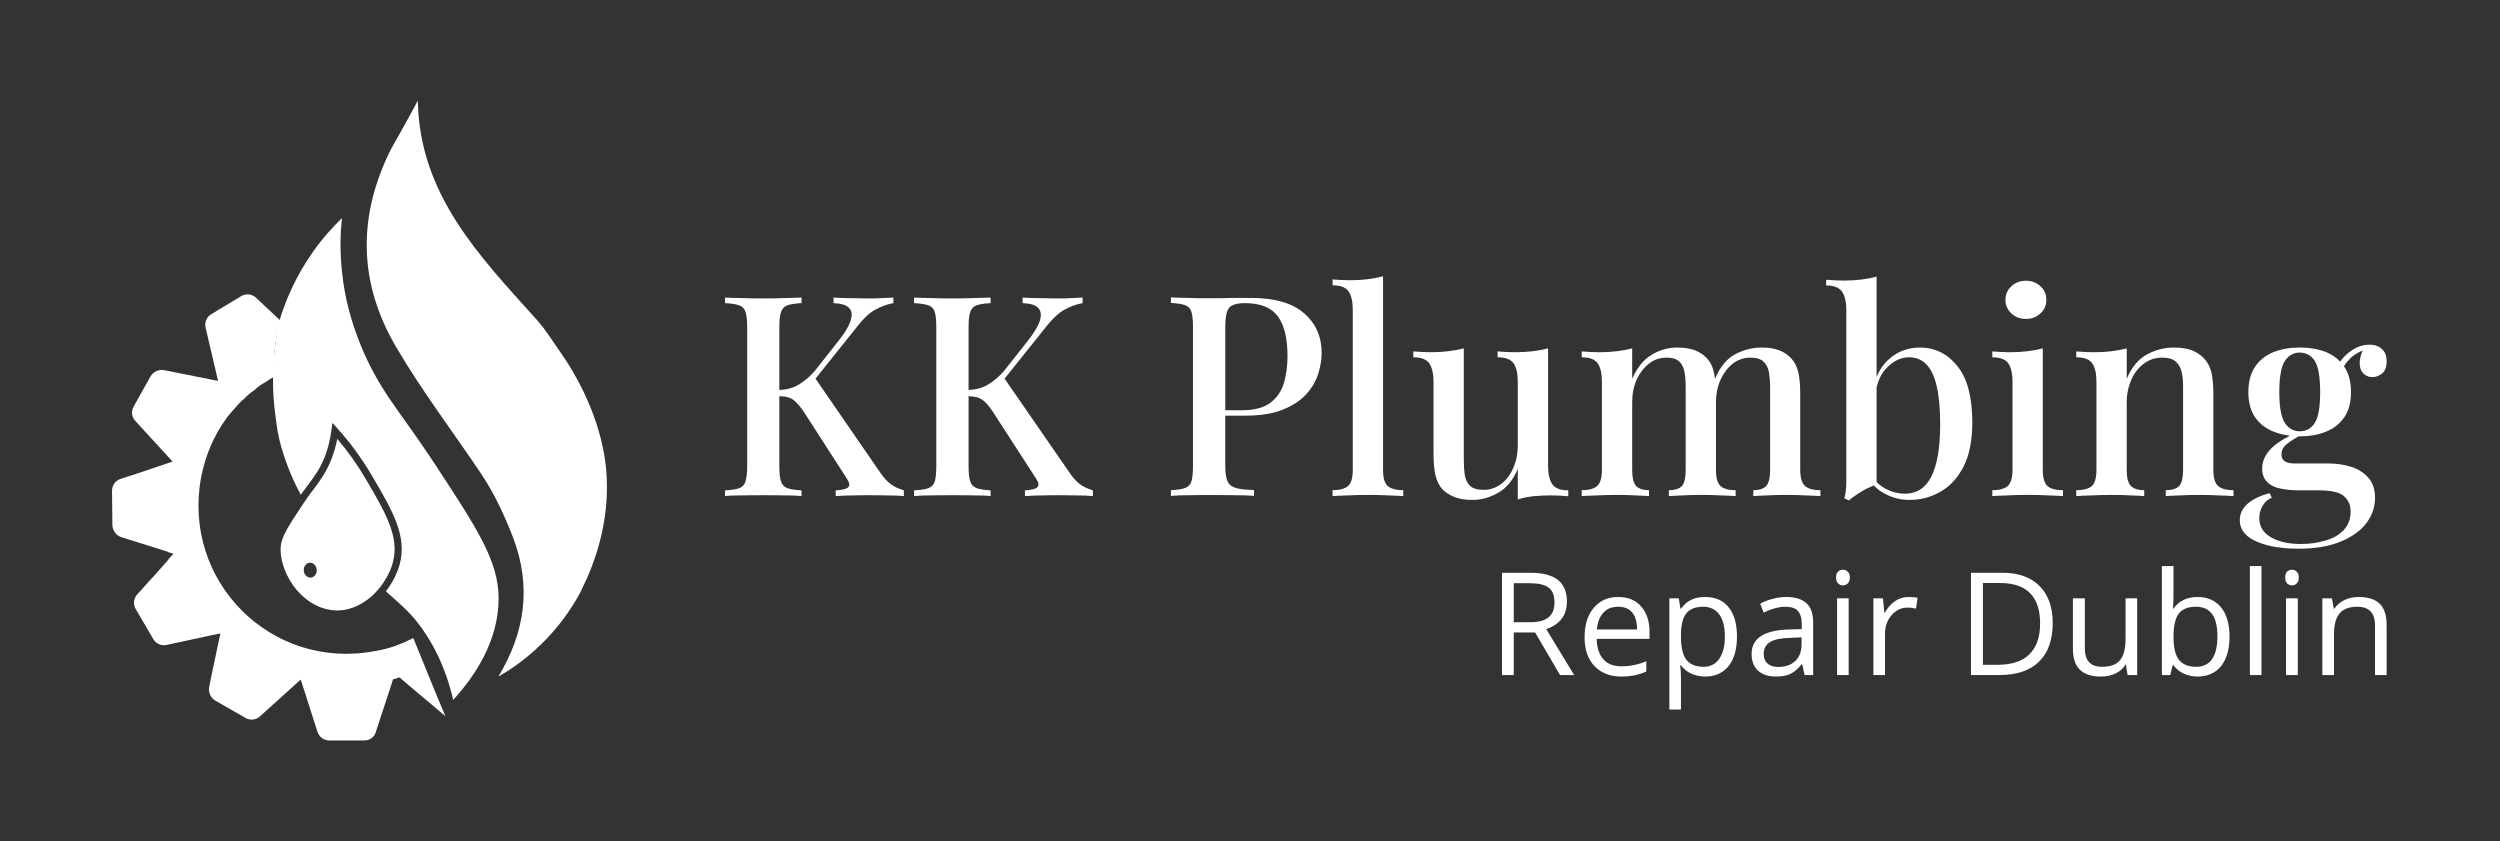 <?xml version="1.0" encoding="UTF-8"?>
<svg xmlns="http://www.w3.org/2000/svg" id="Layer_1" data-name="Layer 1" viewBox="0 0 148.62 50">
  <rect x="0" y="0" width="148.62" height="50" fill="#333333" stroke="none"/>
  <defs>
    <style>
      .cls-1 {
        fill: #fff;
        stroke-width: 0px;
      }
    </style>
  </defs>
  <g>
    <path class="cls-1" d="M46.33,19.46c0-.41.03-.72.1-.91.07-.2.19-.33.38-.4.19-.07.47-.11.84-.13v-.33c-.27.01-.61.02-1.01.03-.41.02-.82.02-1.24.02-.47,0-.9,0-1.31-.02-.41,0-.74-.02-.99-.03v.33c.36.02.65.06.84.13.19.07.32.2.38.4.06.19.1.5.1.91v8.26c0,.4-.04.7-.1.9s-.18.33-.37.4c-.19.07-.47.11-.85.13v.34c.25-.03.58-.04.99-.04.41-.01.84-.01,1.31-.01.42,0,.83,0,1.24.01.4,0,.74.01,1.01.04v-.34c-.37-.02-.65-.06-.84-.13-.19-.07-.31-.2-.38-.4s-.1-.5-.1-.9v-8.26ZM52.94,28.77c-.21-.16-.4-.37-.58-.63l-3.88-5.63,2.52-3.15c.35-.45.7-.77,1.05-.96.35-.19.71-.32,1.06-.38v-.33c-.18.01-.39.02-.64.03-.25.02-.52.02-.82.02-.24,0-.47,0-.71-.01-.24,0-.47-.01-.7-.01-.23,0-.46-.02-.69-.03v.33c.45.02.76.11.93.29s.19.43.08.77c-.11.34-.36.75-.75,1.23l-1.38,1.75c-.3.34-.62.61-.96.81-.32.19-.7.3-1.14.31-.02.01-.05.01-.07.01v.35s.05,0,.07.01c.22.01.4.03.55.08.17.05.33.16.48.32.16.16.34.39.54.71l2.41,3.74c.18.26.22.44.13.55-.1.11-.35.18-.76.2v.34c.44-.03.81-.04,1.11-.04.29-.01.54-.01.74-.01.32,0,.69,0,1.12.01.42,0,.78.01,1.08.04v-.34c-.32-.1-.59-.22-.79-.38Z"></path>
    <path class="cls-1" d="M57.58,19.46c0-.41.03-.72.1-.91.06-.2.19-.33.38-.4.19-.07.47-.11.83-.13v-.33c-.26.01-.6.02-1,.03-.41.02-.82.02-1.25.02-.46,0-.9,0-1.3-.02-.41,0-.74-.02-1-.03v.33c.37.02.65.06.85.13.19.07.32.2.38.4.06.19.09.5.09.91v8.26c0,.4-.03.7-.09.9s-.19.33-.38.4c-.18.07-.47.11-.85.13v.34c.26-.03.59-.04,1-.04.4-.01.84-.01,1.3-.01.43,0,.84,0,1.25.01.4,0,.74.01,1,.04v-.34c-.36-.02-.64-.06-.83-.13-.19-.07-.32-.2-.38-.4-.07-.2-.1-.5-.1-.9v-8.26ZM64.18,28.77c-.2-.16-.39-.37-.57-.63l-3.89-5.63,2.52-3.15c.36-.45.71-.77,1.06-.96.35-.19.7-.32,1.06-.38v-.33c-.18.01-.39.02-.64.03-.25.02-.53.02-.83.02-.23,0-.47,0-.71-.01-.24,0-.47-.01-.7-.01-.22,0-.45-.02-.69-.03v.33c.46.02.77.11.93.29.17.18.2.43.09.77-.11.34-.36.75-.75,1.23l-1.38,1.75c-.3.34-.62.61-.96.81-.32.19-.7.3-1.14.31-.02.01-.05.01-.07.01v.35s.05,0,.07.01c.21.01.4.04.55.08.16.05.32.16.48.32.16.16.33.39.53.71l2.42,3.74c.18.26.22.44.12.55-.09.11-.34.18-.75.2v.34c.44-.03.81-.04,1.1-.04.3-.01.55-.01.75-.01.32,0,.69,0,1.11.01.42,0,.78.01,1.08.04v-.34c-.32-.1-.58-.22-.79-.38Z"></path>
    <path class="cls-1" d="M77.52,18.62c-.7-.61-1.76-.91-3.17-.91-.2,0-.54,0-1.02,0-.48.02-.99.02-1.53.02-.4,0-.8,0-1.2-.02-.41,0-.74-.02-.99-.03v.33c.36.02.64.06.84.13.19.07.32.2.38.4.06.19.09.5.09.91v8.26c0,.4-.03.7-.09.9-.06.2-.19.33-.38.4-.18.07-.47.11-.84.13v.34c.27-.03.61-.04,1.02-.04.4-.01.83-.01,1.27-.01.52,0,1.01,0,1.49.01.47,0,.86.01,1.16.04v-.35c-.47-.01-.84-.05-1.08-.12-.24-.07-.41-.2-.5-.41-.09-.2-.13-.51-.13-.92v-2.97h1.15c.91,0,1.66-.11,2.25-.35.58-.23,1.05-.53,1.4-.91.34-.37.58-.77.72-1.21s.21-.86.21-1.26c0-.97-.35-1.75-1.05-2.37ZM76.33,22.76c-.14.48-.41.88-.8,1.18-.4.3-.97.45-1.71.45h-.98v-4.93c0-.58.07-.96.22-1.15.15-.19.47-.29.94-.29.94,0,1.59.27,1.97.79s.57,1.31.57,2.36c0,.57-.07,1.1-.21,1.59Z"></path>
    <path class="cls-1" d="M82.49,28.89c-.18-.17-.27-.49-.27-.95v-11.52c-.28.08-.59.14-.92.18-.33.04-.68.06-1.05.06-.33,0-.68-.02-1.03-.05v.35c.47,0,.78.12.95.36.16.24.25.6.25,1.1v9.52c0,.46-.09.78-.28.95-.18.16-.49.25-.92.25v.35c.2-.01.5-.03.91-.04.4-.02.81-.03,1.2-.03s.8.01,1.2.03c.39.01.69.03.89.04v-.35c-.44,0-.74-.09-.93-.25Z"></path>
    <path class="cls-1" d="M92.29,28.8c-.17-.24-.26-.61-.26-1.11v-6.98c-.28.07-.58.13-.92.17-.33.04-.68.06-1.05.06-.33,0-.67-.02-1.03-.05v.35c.47,0,.78.12.95.36s.25.61.25,1.11v3.76c0,.5-.09.95-.27,1.35-.17.4-.41.72-.72.95-.31.23-.65.35-1.04.35s-.63-.08-.8-.23c-.17-.16-.27-.37-.32-.64-.04-.26-.06-.56-.06-.88v-6.66c-.28.07-.59.13-.92.17-.33.04-.68.06-1.05.06-.33,0-.68-.02-1.03-.05v.35c.46,0,.78.12.95.36.16.24.25.61.25,1.11v4.19c0,.54.03.98.11,1.33.08.35.22.64.42.86.19.19.43.34.72.46.28.11.63.17,1.05.17.54,0,1.06-.14,1.55-.43.5-.28.88-.75,1.16-1.42v1.82c.28-.09.58-.15.92-.19.33-.03.68-.05,1.05-.05.34,0,.69.02,1.03.05v-.35c-.46,0-.77-.12-.94-.35Z"></path>
    <path class="cls-1" d="M102.28,28.89c-.18-.17-.27-.49-.27-.95v-4.47c0-.35-.02-.67-.06-.94-.01-.14-.03-.26-.06-.38-.07-.35-.21-.63-.41-.84-.18-.2-.41-.36-.7-.48-.29-.11-.65-.17-1.07-.17-.53,0-1.04.14-1.52.43-.49.29-.87.77-1.16,1.43v-1.81c-.28.07-.58.13-.91.17-.33.04-.68.06-1.06.06-.33,0-.68-.02-1.03-.05v.35c.47,0,.78.12.95.36s.25.61.25,1.11v5.23c0,.46-.09.78-.28.95-.18.16-.49.25-.92.25v.35c.2-.01.5-.03.92-.04.41-.02.8-.03,1.18-.03s.74.01,1.1.03c.35.01.62.03.8.04v-.35c-.36,0-.61-.09-.77-.25-.15-.17-.23-.49-.23-.95v-4.02c0-.5.09-.95.27-1.36.19-.4.43-.72.74-.95.3-.24.65-.35,1.04-.35.34,0,.59.08.76.24.16.16.26.37.3.63.05.26.07.55.07.88v4.93c0,.46-.07.78-.22.95-.15.16-.41.25-.78.25v.35c.19-.01.46-.03.83-.04.36-.02.73-.03,1.1-.03s.77.01,1.16.03c.4.01.69.03.88.04v-.35c-.43,0-.73-.09-.9-.25ZM107.3,28.89c-.18-.17-.28-.49-.28-.95v-4.47c0-.53-.03-.97-.11-1.32-.08-.35-.22-.63-.42-.84-.18-.2-.41-.36-.7-.48-.29-.11-.64-.17-1.06-.17-.55,0-1.07.13-1.58.4-.49.26-.9.75-1.2,1.47,0,.01-.01.02-.01.03l.07,1.38c0-.5.09-.95.27-1.36.19-.4.43-.73.74-.97.3-.23.65-.35,1.04-.35.35,0,.62.08.78.24.17.16.27.37.32.63.04.26.07.55.07.88v4.93c0,.46-.08.78-.23.95-.15.16-.41.25-.77.25v.35c.18-.01.46-.03.82-.04.36-.02.73-.03,1.11-.03s.78.01,1.18.03c.4.01.7.03.88.04v-.35c-.43,0-.74-.09-.92-.25Z"></path>
    <path class="cls-1" d="M110.64,16.62c-.33.04-.68.06-1.05.06-.33,0-.68-.02-1.03-.05v.34c.45,0,.77.12.94.36.17.24.26.61.26,1.11v10.23c0,.17-.01.33-.03.48-.01.16-.05.31-.09.47l.27.13c.15-.13.32-.25.5-.37.17-.12.36-.23.56-.33.14-.07.29-.13.43-.19.05-.02.11-.04.16-.06v-12.36c-.28.08-.59.14-.92.18ZM116.36,21.76c-.59-.73-1.33-1.1-2.22-1.1-.71,0-1.33.23-1.84.69-.32.28-.57.64-.74,1.07-.13.26-.21.55-.27.87l.17.35c.02-.22.05-.42.1-.61.12-.49.32-.88.61-1.17.4-.41.84-.62,1.32-.62.41,0,.75.14,1.02.41s.48.7.62,1.29c.14.59.21,1.34.21,2.27,0,1.41-.18,2.45-.53,3.13-.35.68-.87,1.01-1.57,1.01-.38,0-.75-.09-1.12-.28-.2-.11-.39-.24-.56-.41-.13-.13-.25-.27-.35-.44l-.3-.08c.13.28.3.52.49.72.18.19.38.35.61.47.47.26.97.39,1.5.39.66,0,1.28-.16,1.85-.49.58-.33,1.03-.83,1.38-1.51.34-.68.51-1.54.51-2.6,0-1.5-.29-2.62-.89-3.36Z"></path>
    <path class="cls-1" d="M121.71,28.89c-.18-.17-.27-.49-.27-.95v-7.23c-.28.07-.58.13-.91.17-.33.04-.68.06-1.06.06-.33,0-.68-.02-1.03-.05v.35c.46,0,.78.12.95.36.16.24.25.61.25,1.11v5.23c0,.46-.1.78-.28.95-.18.16-.49.25-.92.25v.35c.2-.01.5-.03.9-.04.41-.02.81-.03,1.21-.03s.82.01,1.21.03c.39.01.69.03.88.04v-.35c-.44,0-.75-.09-.93-.25ZM121.3,17.02c-.23-.22-.52-.33-.86-.33s-.64.11-.87.33c-.23.21-.35.48-.35.8s.12.6.35.81c.23.22.52.33.87.33s.63-.11.86-.33c.24-.21.35-.48.35-.81s-.11-.59-.35-.8Z"></path>
    <path class="cls-1" d="M131.86,28.89c-.19-.17-.28-.49-.28-.95v-4.47c0-.56-.04-1.01-.12-1.35-.09-.33-.23-.6-.43-.81-.19-.2-.42-.36-.71-.48-.28-.11-.64-.17-1.09-.17-.56,0-1.1.14-1.6.41-.51.28-.91.76-1.2,1.45v-1.81c-.27.07-.58.13-.9.17-.33.04-.68.06-1.06.06-.34,0-.68-.02-1.04-.05v.35c.47,0,.79.12.95.36.17.24.25.61.25,1.11v5.23c0,.46-.09.78-.27.95-.18.16-.49.25-.93.25v.35c.21-.01.51-.03.92-.04.41-.02.81-.03,1.18-.03.39,0,.77.01,1.13.03.36.01.63.03.81.04v-.35c-.37,0-.63-.09-.79-.25-.17-.17-.25-.49-.25-.95v-4.02c0-.5.1-.95.28-1.36.18-.4.43-.72.75-.95.32-.24.68-.35,1.09-.35.35,0,.62.08.8.24.18.16.29.37.35.63s.08.55.08.88v4.93c0,.46-.08.78-.23.95-.16.16-.42.25-.8.25v.35c.19-.01.47-.03.84-.04.37-.02.75-.03,1.13-.03s.78.01,1.18.03c.4.01.69.03.88.04v-.35c-.43,0-.74-.09-.92-.25Z"></path>
    <path class="cls-1" d="M140.81,28.42c-.25-.3-.59-.52-1.01-.66-.43-.14-.9-.21-1.42-.21h-1.98c-.51,0-.77-.17-.77-.53,0-.27.12-.49.38-.67.19-.15.4-.28.63-.41.07-.05.14-.09.22-.13l-.2-.16c-.19.08-.37.17-.53.25-.52.27-.9.53-1.15.8-.33.36-.5.74-.5,1.14,0,.35.1.63.31.82.2.2.47.33.81.39.33.07.69.1,1.08.1h1.17c.75,0,1.26.12,1.51.36.26.24.38.54.38.89,0,.46-.14.83-.42,1.12-.28.29-.65.5-1.1.62-.45.13-.92.2-1.42.2-.75,0-1.35-.14-1.8-.4-.46-.27-.69-.65-.69-1.14,0-.26.07-.51.2-.73.12-.22.3-.38.54-.48l-.12-.27c-.57.14-1,.36-1.32.63-.31.28-.46.6-.46.97,0,.39.16.71.47.96.32.25.74.43,1.27.56.53.12,1.1.18,1.72.18,1.02,0,1.87-.14,2.55-.43.68-.28,1.19-.65,1.53-1.11.34-.46.5-.95.5-1.48,0-.48-.12-.88-.38-1.18ZM139.36,21.8s-.01-.01-.02-.02c-.06-.1-.14-.2-.22-.28-.23-.25-.51-.43-.84-.57-.46-.18-.98-.27-1.57-.27s-1.08.09-1.55.27c-.46.19-.83.47-1.1.87-.26.39-.4.89-.4,1.51s.14,1.11.4,1.5c.27.38.64.67,1.1.85.3.12.63.2.97.24.16.03.33.04.51.04h.07c.59,0,1.11-.09,1.57-.28.45-.18.82-.47,1.08-.85.27-.39.4-.89.4-1.5s-.13-1.12-.4-1.51ZM137.61,25.14c-.21.33-.51.5-.9.5-.36,0-.66-.17-.88-.5-.22-.33-.33-.95-.33-1.83s.11-1.51.33-1.85c.22-.33.52-.5.88-.5.39,0,.69.17.9.5.21.34.32.96.32,1.85s-.11,1.5-.32,1.83ZM141.6,20.75c-.18-.17-.43-.26-.74-.26-.41,0-.8.14-1.18.43-.23.17-.42.37-.56.58-.1.14-.18.28-.24.44l.3.12c.05-.1.11-.2.16-.28.12-.2.26-.36.4-.5.16-.15.4-.3.72-.45-.14.33-.2.61-.18.83.02.27.11.46.26.58.15.12.31.18.49.18.2,0,.39-.07.57-.21.19-.15.28-.39.28-.74,0-.31-.09-.55-.28-.72Z"></path>
  </g>
  <g>
    <path class="cls-1" d="M91.92,37.4c.82-.28,1.23-.83,1.23-1.63,0-.58-.18-1.01-.54-1.3-.36-.28-.91-.42-1.65-.42h-1.67v6.08h.7v-2.53h1.27l1.48,2.53h.84l-1.66-2.73ZM90.96,36.99h-.97v-2.32h.92c.53,0,.91.08,1.15.26s.35.47.35.87-.11.7-.35.9c-.23.19-.6.29-1.1.29Z"></path>
    <path class="cls-1" d="M98.06,37.54c0-.62-.17-1.11-.5-1.49s-.78-.56-1.36-.56c-.61,0-1.09.21-1.46.65-.36.43-.54,1.01-.54,1.75s.2,1.3.59,1.71c.39.41.92.62,1.59.62.31,0,.57-.03.79-.07.22-.05.45-.12.7-.23v-.61c-.48.2-.97.3-1.46.3s-.83-.13-1.09-.41c-.25-.28-.39-.69-.4-1.22h3.14v-.44ZM94.93,37.42c.04-.43.17-.76.39-1,.22-.24.51-.35.88-.35s.63.11.83.34c.19.23.29.57.29,1.01h-2.39Z"></path>
    <path class="cls-1" d="M102.77,36.11c-.33-.42-.8-.62-1.41-.62-.3,0-.57.05-.81.16-.23.11-.44.29-.62.54h-.03l-.1-.62h-.56v6.61h.69v-1.87c0-.24-.01-.5-.05-.76h.05c.17.23.37.39.62.5s.52.17.81.17c.6,0,1.06-.21,1.4-.62.33-.42.5-1,.5-1.75s-.16-1.33-.49-1.74ZM102.21,39.16c-.23.32-.53.48-.93.48-.47,0-.81-.14-1.03-.42-.21-.27-.32-.73-.32-1.37v-.16c.01-.56.11-.97.32-1.23.21-.26.55-.39,1.01-.39.41,0,.72.16.95.46.22.3.33.74.33,1.31s-.11,1-.33,1.32Z"></path>
    <path class="cls-1" d="M107.39,35.86c-.26-.24-.66-.37-1.21-.37-.27,0-.53.04-.8.11-.27.07-.52.16-.74.29l.21.53c.48-.24.91-.35,1.29-.35.34,0,.59.08.74.25.16.17.23.44.23.8v.28l-.77.02c-1.48.05-2.21.53-2.21,1.45,0,.43.12.76.38,1,.26.23.61.35,1.07.35.33,0,.62-.05.84-.15.23-.11.46-.3.68-.58h.04l.14.64h.51v-3.11c0-.53-.13-.92-.4-1.16ZM107.1,38.3c0,.43-.13.76-.37.99-.25.24-.59.36-1.02.36-.27,0-.48-.07-.63-.2-.15-.13-.23-.32-.23-.57,0-.32.12-.55.37-.71.24-.15.63-.23,1.18-.25l.7-.03v.41Z"></path>
    <path class="cls-1" d="M109.85,33.99c-.08-.08-.18-.12-.29-.12-.12,0-.21.04-.29.11-.08.08-.12.19-.12.35s.04.27.12.35c.08.08.17.12.29.12.11,0,.21-.04.29-.12s.12-.19.12-.35c0-.15-.04-.27-.12-.34ZM109.21,35.57v4.56h.69v-4.56h-.69Z"></path>
    <path class="cls-1" d="M113.45,35.49c-.28,0-.55.08-.79.24-.23.16-.44.39-.61.69h-.03l-.08-.85h-.57v4.56h.69v-2.44c0-.45.13-.82.39-1.12.27-.3.58-.45.95-.45.15,0,.31.02.5.06l.1-.64c-.16-.04-.35-.05-.55-.05Z"></path>
    <path class="cls-1" d="M121.24,34.83c-.52-.52-1.26-.78-2.2-.78h-1.87v6.08h1.69c1.02,0,1.81-.26,2.35-.79.55-.53.82-1.3.82-2.31,0-.94-.26-1.67-.79-2.2ZM120.64,38.9c-.42.42-1.05.62-1.9.62h-.86v-4.86h1.03c.78,0,1.38.2,1.77.6.4.4.6,1,.6,1.8s-.21,1.42-.64,1.84Z"></path>
    <path class="cls-1" d="M126.36,35.57v2.4c0,.59-.11,1.02-.33,1.28-.22.26-.57.39-1.05.39-.36,0-.62-.09-.79-.28-.17-.18-.25-.46-.25-.83v-2.96h-.71v2.99c0,.58.14,1,.42,1.26.28.27.69.4,1.25.4.32,0,.61-.06.86-.18s.45-.29.59-.52h.03l.1.61h.57v-4.56h-.69Z"></path>
    <path class="cls-1" d="M132.04,36.11c-.33-.41-.8-.62-1.4-.62-.63,0-1.11.23-1.43.69h-.03c.02-.28.03-.6.03-.95v-1.58h-.69v6.48h.5l.14-.58h.05c.17.23.37.39.62.5s.52.17.81.17c.6,0,1.06-.21,1.4-.62.33-.42.5-1,.5-1.75s-.17-1.33-.5-1.74ZM131.51,39.17c-.21.31-.52.47-.95.47-.47,0-.81-.14-1.03-.42-.21-.27-.32-.73-.32-1.37s.11-1.1.31-1.37c.21-.27.55-.41,1.02-.41.44,0,.76.15.97.44.21.29.31.74.31,1.33s-.1,1.02-.31,1.33Z"></path>
    <path class="cls-1" d="M133.75,33.65v6.48h.69v-6.48h-.69Z"></path>
    <path class="cls-1" d="M136.54,33.99c-.08-.08-.17-.12-.29-.12-.11,0-.21.04-.29.11-.07.08-.11.19-.11.35s.04.27.11.35c.08.08.18.12.29.12.12,0,.21-.04.29-.12s.12-.19.12-.35c0-.15-.04-.27-.12-.34ZM135.9,35.57v4.56h.7v-4.56h-.7Z"></path>
    <path class="cls-1" d="M141.46,35.88c-.28-.26-.69-.39-1.24-.39-.31,0-.6.06-.85.18-.26.13-.46.3-.6.52h-.03l-.11-.62h-.57v4.56h.69v-2.39c0-.59.11-1.02.34-1.28.22-.26.57-.39,1.05-.39.36,0,.62.1.79.28s.26.46.26.83v2.95h.69v-2.97c0-.59-.14-1.01-.42-1.28Z"></path>
  </g>
  <path class="cls-1" d="M34.57,35.08c-.41.79-1.06,1.83-2.06,2.88-1.04,1.09-2.09,1.81-2.88,2.26,1.59-2.64,1.97-5.36.88-8.24-.52-1.35-1.13-2.66-1.93-3.85-1.68-2.5-3.51-4.9-5.03-7.5-2.26-3.84-2.29-7.78-.32-11.74,0,0,1.05-1.85,1.61-2.91.09,5.58,3.66,9.24,7.07,13.03.55.61.99,1.35,1.48,2.04.69.98,2.05,3.24,2.52,5.93.63,3.58-.61,6.63-1.34,8.08Z"></path>
  <g>
    <path class="cls-1" d="M21.74,28.47c-.49-.84-1.06-1.64-1.69-2.38-.08.42-.2.82-.35,1.21-.3.76-.63,1.21-1.05,1.78-.16.2-.33.43-.51.7-.01.01-.02.02-.02.03-.05.06-.09.12-.13.19-.83,1.25-1.24,1.88-1.3,2.47-.07.84.32,1.89,1,2.66.62.71,1.42,1.12,2.25,1.16h.1c1.03,0,1.96-.61,2.59-1.42,0-.01.01-.01.01-.02.33-.43.58-.92.71-1.4.42-1.53-.43-2.97-1.61-4.98ZM18.48,34.34c-.21.01-.4-.17-.42-.41-.02-.25.14-.46.35-.48.21-.01.4.17.42.42.02.24-.14.45-.35.47Z"></path>
    <path class="cls-1" d="M29.64,35.58c0,2.48-1.36,4.56-2.7,6.03-.45-1.98-1.21-3.33-1.82-4.2-.67-.96-1.21-1.38-2.18-2.26.38-.48.66-1.04.82-1.59.46-1.7-.43-3.21-1.66-5.3-.58-.99-1.27-1.93-2.03-2.78l-.31-.34-.06.45c-.07.54-.2,1.06-.39,1.56-.28.71-.6,1.14-1,1.68-.13.18-.27.37-.43.58-.67-1.23-.99-2.28-1.14-2.77-.22-.75-.29-1.33-.35-1.8-.13-.91-.17-1.72-.16-2.41.01-.89.08-1.55.13-1.91.06-.42.09-.9.27-1.51.01-.04.02-.09.04-.14.34-1.06.91-2.45,1.93-3.89.57-.82,1.19-1.49,1.73-2.02-.09.78-.14,1.89,0,3.18.16,1.62.57,3.03,1.1,4.35,1.11,2.71,2.21,3.77,4.24,6.82,2.64,4.02,3.98,6.01,3.97,8.27Z"></path>
    <path class="cls-1" d="M26.52,42.61c-.27-.22-.52-.44-.79-.67-.67-.55-1.32-1.11-1.98-1.67-.17.05-.22.07-.39.12l-.05.17-.97,2.96c-.08.3-.37.5-.7.5h-2.06c-.32,0-.6-.2-.7-.5l-.25-.77-.42-1.31-.02-.08-.18-.54-.13-.42-.15.13-2.28,2.06c-.25.22-.59.25-.87.08l-1.78-1.02c-.28-.17-.42-.49-.37-.79l.15-.74.32-1.52.2-.94-.42.08-2.78.6c-.3.07-.62-.07-.79-.35l-1.04-1.78c-.17-.27-.13-.62.08-.87l.32-.35.49-.55.13-.13.92-1.04v-.02l.3-.33-.33-.1v-.02l-2.78-.87c-.3-.1-.5-.39-.52-.7l-.02-2.06c0-.32.2-.6.5-.7l1.02-.33,1.78-.6.3-.1-.2-.22-2.01-2.19c-.22-.23-.27-.59-.1-.87l1-1.79c.17-.28.49-.42.79-.37l2.85.57.37.07-.1-.44-.64-2.73c-.07-.32.07-.64.35-.8l1.76-1.06c.28-.17.62-.15.87.07l1.46,1.37c-.13.45-.25,1.02-.32,1.66-.07.64-.07,1.19-.03,1.67-.18.1-.37.22-.55.35-.23.12-.45.28-.65.47-.2.13-.4.3-.59.5-.22.17-.4.39-.59.6-.15.17-.3.33-.44.52t-.02.03c-.74,1.02-1.26,2.21-1.51,3.5-1.17,6.2,4.17,11.54,10.35,10.35.44-.07.84-.18,1.24-.32.35-.13.69-.28,1.02-.45.23.57.47,1.16.7,1.72.4.97.8,1.98,1.22,2.95Z"></path>
  </g>
</svg>
